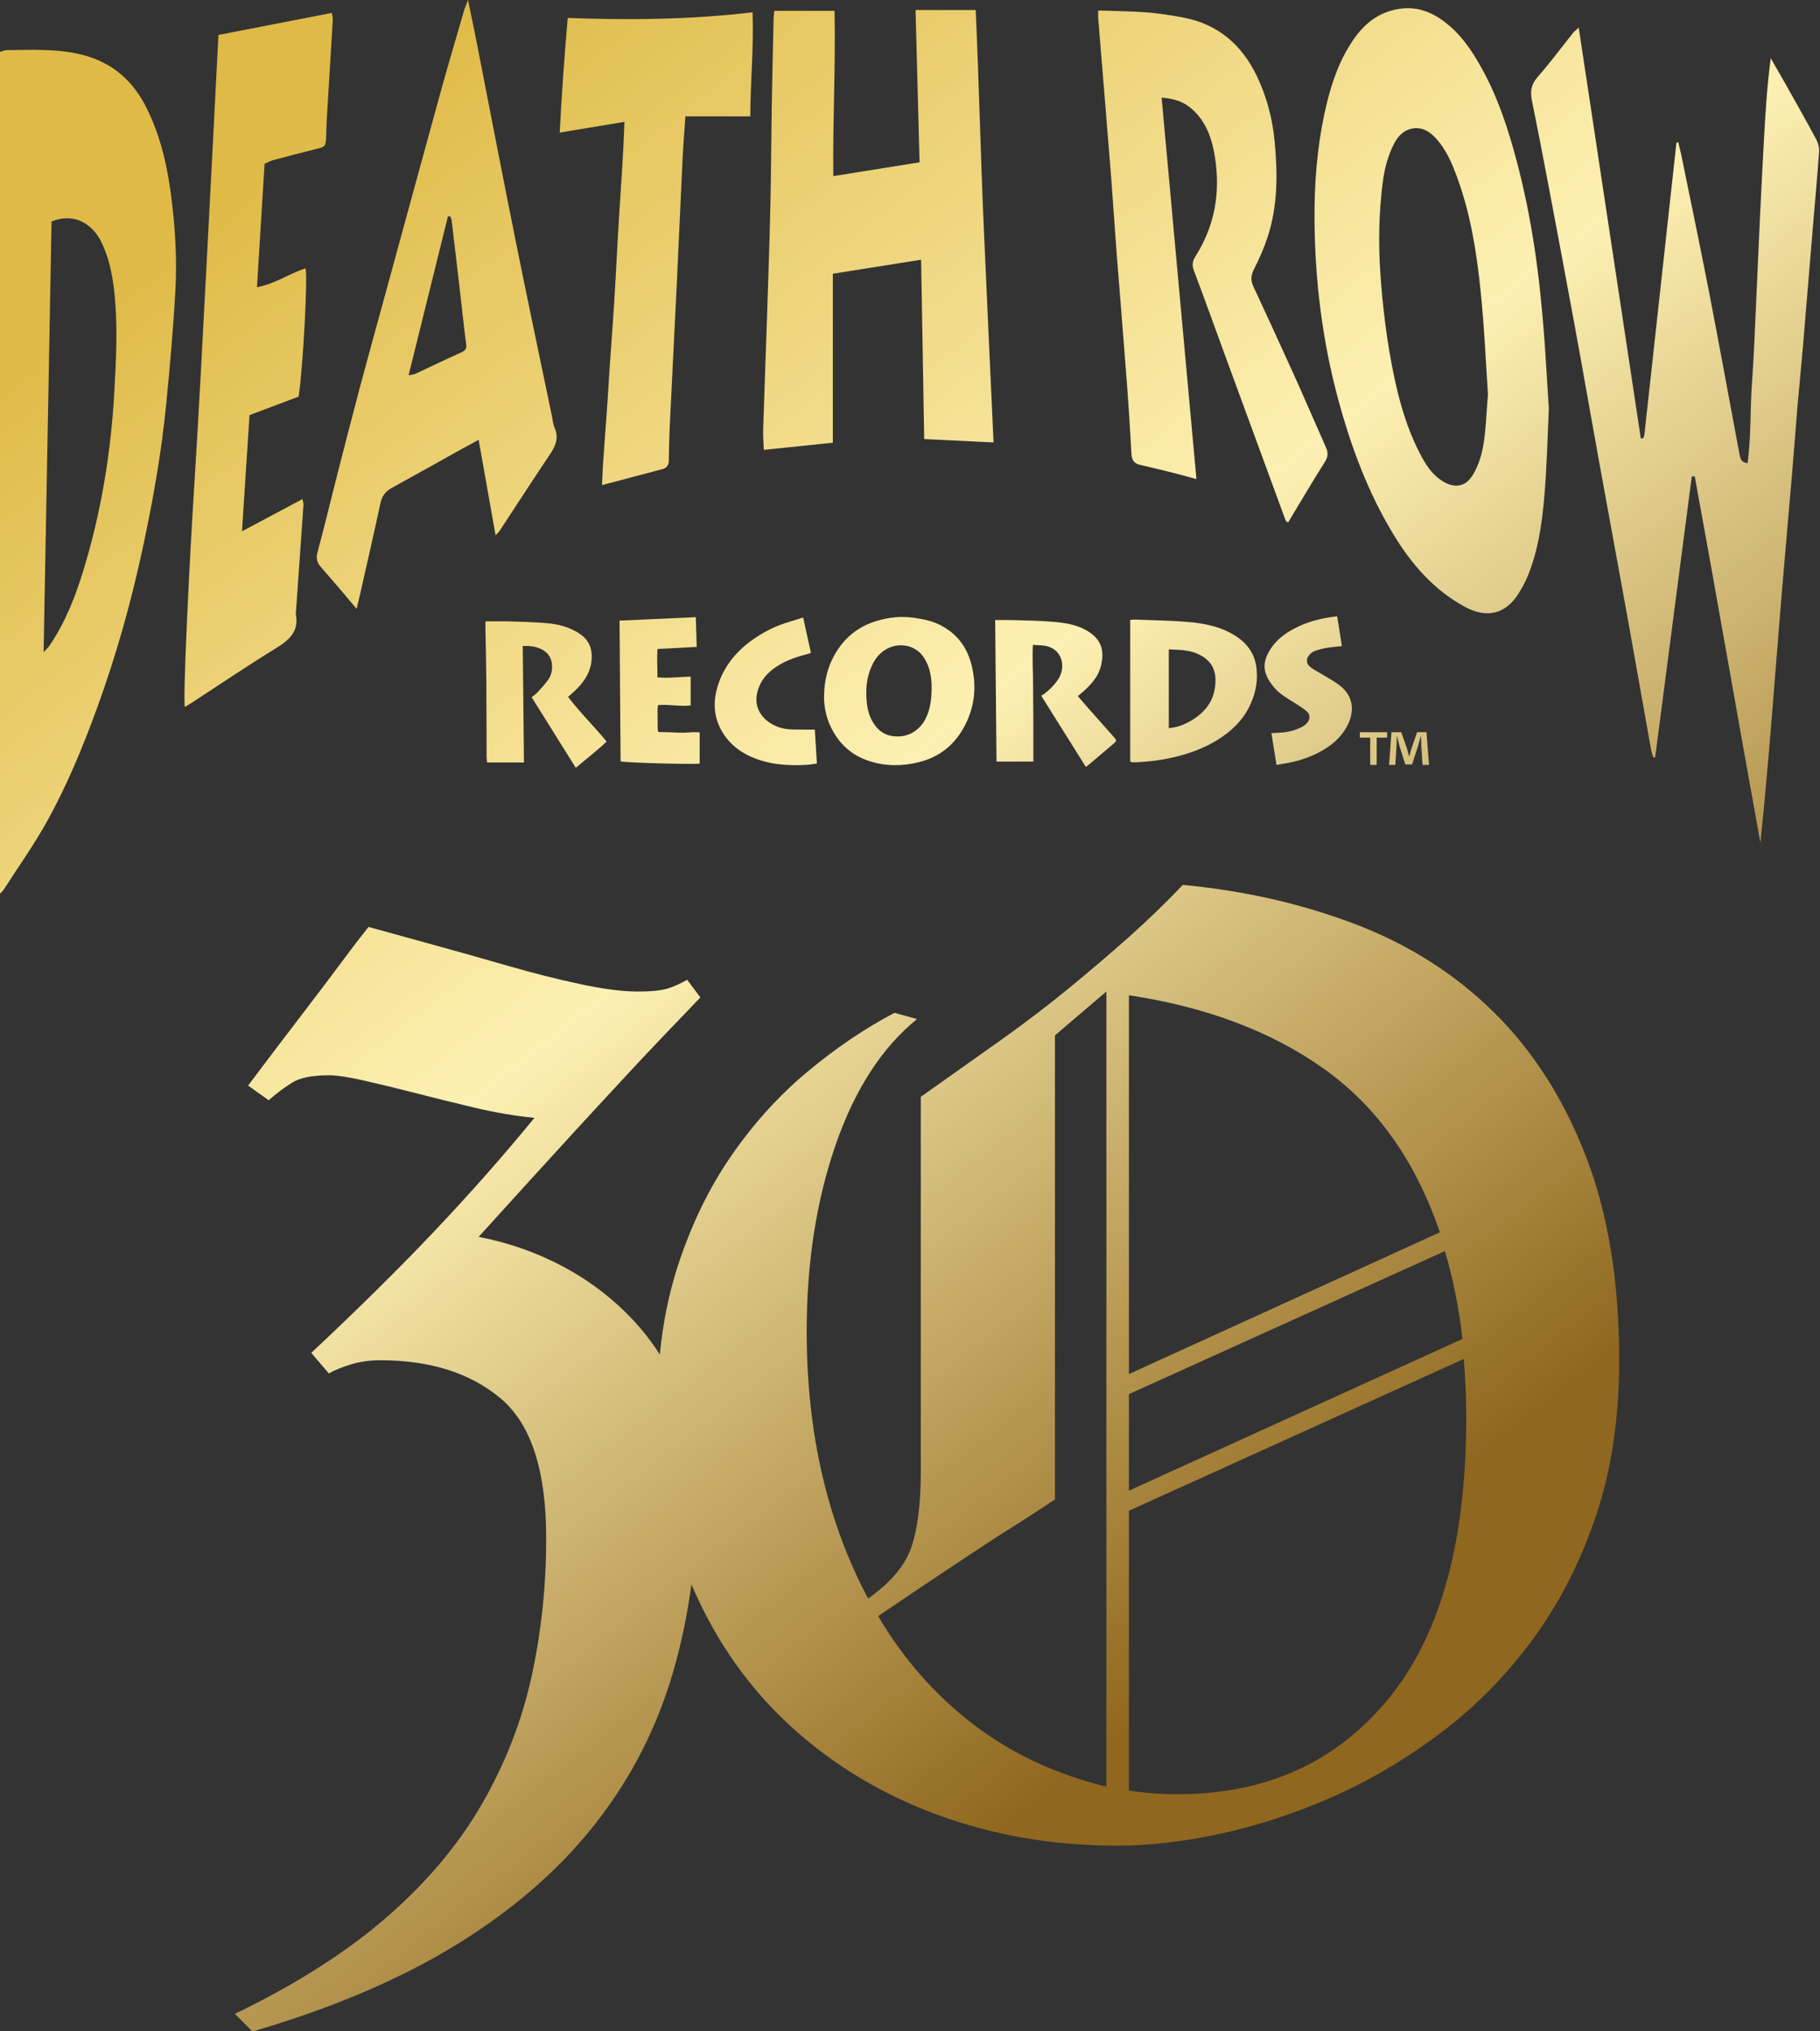 <?xml version="1.0" encoding="UTF-8" standalone="no"?>
<svg width="95px" height="106px" viewBox="0 0 95 106" version="1.1" xmlns="http://www.w3.org/2000/svg" xmlns:xlink="http://www.w3.org/1999/xlink">
    <rect x="0" y="0" width="95" height="106" fill="#333333" stroke="none"/>
    <!-- Generator: Sketch 50.2 (55047) - http://www.bohemiancoding.com/sketch -->
    <title>logo_DRR_Vector@1x</title>
    <desc>Created with Sketch.</desc>
    <defs>
        <linearGradient x1="23.179%" y1="3.027%" x2="73.82%" y2="76.293%" id="linearGradient-1">
            <stop stop-color="#DFBA47" offset="0%"></stop>
            <stop stop-color="#FDF0B2" offset="49.153%"></stop>
            <stop stop-color="#90671E" offset="100%"></stop>
        </linearGradient>
    </defs>
    <g id="Page-1" stroke="none" stroke-width="1" fill="none" fill-rule="evenodd">
        <g id="DeathRow_Home_viewport1440_v3.1" transform="translate(-673, -33)" fill="url(#linearGradient-1)">
            <path d="M707.442,103.687 C707.04,103.052 706.583,102.46 706.071,101.911 C705.023,100.787 703.81,99.854 702.43,99.113 C701.05,98.372 699.568,97.848 697.984,97.542 C698.955,96.469 699.837,95.498 700.629,94.629 C701.421,93.76 702.238,92.866 703.081,91.946 C703.925,91.026 704.857,90.017 705.879,88.919 C706.901,87.82 708.128,86.53 709.558,85.048 L708.869,84.128 C708.511,84.332 708.166,84.486 707.834,84.588 C707.501,84.69 706.978,84.741 706.262,84.741 C705.496,84.741 704.512,84.614 703.311,84.358 C702.111,84.103 700.846,83.783 699.517,83.4 C698.189,83.017 696.873,82.646 695.57,82.288 C694.267,81.931 693.155,81.624 692.236,81.369 C691.827,81.88 691.367,82.48 690.856,83.17 C690.345,83.86 689.796,84.588 689.208,85.355 C688.62,86.121 688.045,86.875 687.483,87.616 C686.921,88.357 686.41,89.034 685.95,89.647 L687.023,90.413 C687.432,90.056 687.841,89.749 688.25,89.494 C688.659,89.238 689.297,89.11 690.166,89.11 C690.575,89.11 691.175,89.2 691.967,89.379 C692.759,89.557 693.654,89.775 694.65,90.03 C695.646,90.286 696.681,90.541 697.754,90.797 C698.827,91.052 699.875,91.231 700.897,91.333 C699.262,93.326 697.524,95.293 695.685,97.235 C693.845,99.177 691.699,101.298 689.246,103.597 L690.166,104.67 C690.422,104.517 690.792,104.364 691.277,104.21 C691.763,104.057 692.287,103.98 692.849,103.98 C695.455,103.98 697.55,104.645 699.134,105.973 C700.718,107.302 701.51,109.729 701.51,113.255 C701.51,115.759 701.255,118.173 700.744,120.498 C700.233,122.823 699.364,125.046 698.138,127.167 C696.911,129.287 695.25,131.255 693.155,133.069 C691.06,134.883 688.429,136.556 685.26,138.089 L686.18,139.009 C690.37,137.783 693.935,136.262 696.873,134.448 C699.811,132.634 702.213,130.539 704.078,128.163 C705.943,125.787 707.297,123.143 708.14,120.23 C708.563,118.769 708.88,117.251 709.091,115.675 C709.121,115.748 709.153,115.82 709.184,115.892 C710.428,118.728 712.14,121.139 714.322,123.124 C716.504,125.11 719.045,126.637 721.947,127.706 C724.848,128.775 727.979,129.31 731.339,129.31 C732.997,129.31 734.786,129.102 736.706,128.688 C738.625,128.273 740.556,127.641 742.498,126.79 C744.44,125.939 746.316,124.837 748.127,123.484 C749.937,122.132 751.541,120.517 752.937,118.641 C754.333,116.765 755.446,114.616 756.275,112.194 C757.104,109.773 757.519,107.035 757.519,103.981 C757.519,99.879 756.94,96.334 755.784,93.345 C754.628,90.356 753.035,87.858 751.006,85.851 C748.977,83.844 746.567,82.306 743.774,81.237 C740.982,80.168 737.971,79.481 734.742,79.175 C733.826,80.135 732.877,81.051 731.895,81.924 C730.913,82.797 729.877,83.68 728.786,84.575 C727.695,85.469 726.506,86.375 725.219,87.291 C723.932,88.207 722.547,89.189 721.063,90.236 L721.063,109.805 C721.063,111.464 720.899,112.773 720.572,113.733 C720.245,114.692 719.492,115.587 718.314,116.416 C716.176,112.402 715.107,107.755 715.107,102.475 C715.107,98.897 715.609,95.657 716.613,92.756 C717.616,89.854 719.034,87.662 720.867,86.178 L719.689,85.851 C718.118,86.68 716.591,87.716 715.107,88.96 C713.624,90.203 712.304,91.665 711.148,93.345 C709.991,95.025 709.064,96.945 708.366,99.105 C707.907,100.524 707.599,102.051 707.442,103.687 Z M749.534,106.991 C749.534,113.493 748.17,118.39 745.443,121.685 C742.716,124.979 739.062,126.626 734.48,126.626 C733.564,126.626 732.713,126.561 731.928,126.43 L731.928,111.835 L749.403,103.915 C749.447,104.395 749.479,104.897 749.501,105.42 C749.523,105.944 749.534,106.468 749.534,106.991 Z M730.75,84.738 L730.75,126.233 C728.088,125.579 725.765,124.488 723.779,122.961 C721.794,121.434 720.147,119.558 718.838,117.332 C719.929,116.591 721.03,115.849 722.143,115.107 C723.256,114.365 724.248,113.711 725.121,113.144 C726.168,112.489 727.15,111.856 728.066,111.245 L728.066,87.029 L730.75,84.738 Z M749.337,102.868 L731.928,110.787 L731.928,105.748 L748.421,98.286 C748.857,99.77 749.163,101.297 749.337,102.868 Z M748.159,97.305 L731.928,104.701 L731.928,84.935 C735.986,85.546 739.389,86.833 742.138,88.796 C744.887,90.76 746.894,93.596 748.159,97.305 Z M673,35.709 C673.133,35.671 673.242,35.615 673.353,35.614 C674.676,35.604 675.999,35.529 677.308,35.863 C678.893,36.268 679.969,37.24 680.675,38.681 C681.413,40.184 681.763,41.79 681.961,43.437 C682.151,45.002 682.243,46.578 682.155,48.151 C682.044,50.144 681.868,52.135 681.672,54.122 C681.424,56.647 680.978,59.144 680.445,61.623 C679.84,64.441 679.062,67.21 678.075,69.923 C677.332,71.966 676.504,73.972 675.449,75.87 C674.771,77.092 673.955,78.237 673.198,79.416 C673.159,79.478 673.099,79.526 673,79.634 L673,35.709 Z M755.405,34.441 C756.499,41.671 757.573,48.776 758.647,55.879 C758.699,55.874 758.719,55.875 758.737,55.871 C758.754,55.866 758.778,55.86 758.782,55.849 C758.802,55.796 758.826,55.742 758.833,55.687 C759.39,50.612 759.947,45.538 760.505,40.464 C760.507,40.453 760.533,40.446 760.596,40.408 C760.649,40.629 760.708,40.836 760.75,41.044 C761.237,43.432 761.738,45.817 762.203,48.21 C762.713,50.828 763.189,53.452 763.68,56.075 C763.722,56.3 763.763,56.527 763.809,56.753 C763.847,56.943 763.898,57.127 764.218,57.172 C764.414,55.755 764.347,54.341 764.452,52.94 C764.555,51.544 764.602,50.143 764.668,48.745 C764.735,47.325 764.792,45.905 764.86,44.486 C764.926,43.087 764.998,41.688 765.074,40.289 C765.153,38.879 765.238,37.47 765.428,36.036 C765.718,36.542 766.01,37.046 766.296,37.554 C766.803,38.458 767.315,39.359 767.804,40.274 C767.905,40.463 767.968,40.708 767.952,40.92 C767.859,42.242 767.735,43.561 767.626,44.881 C767.451,46.967 767.282,49.054 767.105,51.14 C767.02,52.153 766.914,53.166 766.827,54.18 C766.728,55.347 766.643,56.515 766.544,57.683 C766.363,59.826 766.171,61.967 765.992,64.11 C765.817,66.216 765.656,68.322 765.484,70.428 C765.304,72.609 765.118,74.789 764.889,76.974 C763.729,70.603 762.63,64.223 761.463,57.856 C761.41,57.858 761.359,57.861 761.307,57.865 C760.67,62.751 760.033,67.634 759.396,72.519 C759.364,72.522 759.332,72.525 759.301,72.527 C759.264,72.409 759.213,72.293 759.192,72.171 C758.762,69.771 758.341,67.371 757.908,64.972 C757.427,62.31 756.933,59.649 756.451,56.986 C756.026,54.644 755.619,52.298 755.19,49.957 C754.736,47.484 754.269,45.013 753.801,42.542 C753.53,41.109 753.252,39.675 752.963,38.246 C752.871,37.789 752.913,37.416 753.248,37.034 C753.906,36.285 754.501,35.481 755.124,34.701 C755.17,34.645 755.232,34.6 755.405,34.441 Z M700.751,69.382 C700.869,69.285 700.978,69.215 701.062,69.123 C701.252,68.914 701.446,68.704 701.611,68.475 C701.795,68.22 701.845,67.917 701.804,67.607 C701.757,67.251 701.547,67.009 701.225,66.861 C700.936,66.729 700.63,66.694 700.287,66.71 C700.308,68.735 700.328,70.75 700.349,72.788 L698.424,72.788 C698.415,72.678 698.4,72.581 698.399,72.485 C698.394,71.154 698.396,69.823 698.385,68.492 C698.378,67.577 698.354,66.662 698.338,65.747 C698.336,65.639 698.338,65.531 698.338,65.424 C698.76,65.424 699.151,65.415 699.541,65.425 C700.127,65.442 700.714,65.46 701.299,65.499 C701.785,65.531 702.27,65.597 702.723,65.787 C702.957,65.885 703.191,66.009 703.387,66.167 C703.81,66.507 703.934,66.975 703.874,67.501 C703.799,68.149 703.443,68.639 702.984,69.069 C702.885,69.163 702.78,69.25 702.651,69.362 C703.271,70.18 704.002,70.887 704.667,71.699 C704.15,72.178 703.606,72.604 703.054,73.065 C702.28,71.828 701.52,70.612 700.751,69.382 Z M729.261,69.324 C729.464,69.559 729.646,69.776 729.834,69.988 C730.259,70.47 730.689,70.946 731.112,71.428 C731.307,71.649 731.305,71.656 731.093,71.837 C730.661,72.207 730.226,72.574 729.792,72.941 C729.765,72.964 729.731,72.978 729.674,73.013 C728.906,71.788 728.144,70.571 727.349,69.302 C727.407,69.268 727.465,69.241 727.515,69.203 C727.763,69.012 727.985,68.796 728.171,68.541 C728.326,68.328 728.425,68.093 728.444,67.832 C728.486,67.254 728.12,66.791 727.546,66.698 C727.349,66.666 727.148,66.667 726.914,66.65 C726.875,67.35 726.923,68.024 726.924,68.699 C726.924,69.368 726.936,70.038 726.938,70.708 C726.941,71.383 726.939,72.059 726.939,72.741 L725.015,72.741 C724.992,70.274 724.969,67.822 724.946,65.356 C725.281,65.356 725.589,65.348 725.896,65.358 C726.582,65.38 727.27,65.387 727.954,65.446 C728.556,65.497 729.161,65.582 729.7,65.887 C730.493,66.338 730.636,66.922 730.492,67.643 C730.362,68.302 729.927,68.759 729.439,69.177 C729.391,69.218 729.342,69.257 729.261,69.324 Z M714.923,65.221 C715.065,65.871 715.194,66.459 715.328,67.072 C715.237,67.099 715.163,67.126 715.087,67.146 C714.472,67.306 713.88,67.517 713.365,67.904 C713.02,68.162 712.756,68.482 712.602,68.89 C712.201,69.953 712.869,70.669 713.647,70.946 C714.121,71.113 714.605,71.059 715.087,71.073 C715.223,71.076 715.36,71.074 715.532,71.074 C715.568,71.659 715.604,72.24 715.64,72.843 C715.442,72.869 715.273,72.903 715.103,72.912 C714.104,72.97 713.12,72.899 712.193,72.484 C711.494,72.17 710.938,71.686 710.593,70.994 C710.241,70.287 710.231,69.549 710.462,68.8 C710.8,67.706 711.507,66.899 712.441,66.276 C712.968,65.924 713.536,65.647 714.147,65.466 C714.391,65.394 714.632,65.313 714.923,65.221 Z M716.02,69.172 C716.039,68.573 716.164,67.985 716.428,67.432 C716.903,66.439 717.657,65.747 718.706,65.418 C719.375,65.208 720.066,65.138 720.77,65.246 C721.181,65.309 721.583,65.386 721.961,65.561 C722.857,65.975 723.434,66.671 723.691,67.617 C724.005,68.781 723.891,69.909 723.303,70.971 C722.784,71.91 722.005,72.517 720.955,72.774 C720.087,72.987 719.227,72.991 718.376,72.715 C717.338,72.379 716.649,71.669 716.251,70.67 C716.066,70.201 715.986,69.594 716.02,69.172 Z M742.798,65.159 C742.881,65.684 742.962,66.188 743.045,66.715 C742.754,66.748 742.49,66.767 742.231,66.811 C742.025,66.847 741.821,66.903 741.624,66.971 C741.533,67.001 741.449,67.073 741.378,67.141 C741.154,67.359 741.163,67.641 741.417,67.825 C741.639,67.984 741.886,68.109 742.12,68.252 C742.384,68.415 742.661,68.561 742.907,68.749 C743.718,69.359 743.706,70.227 743.269,70.978 C742.966,71.499 742.525,71.877 742.006,72.174 C741.417,72.508 740.786,72.719 740.12,72.831 C739.967,72.856 739.817,72.883 739.629,72.916 C739.541,72.364 739.455,71.826 739.365,71.254 C739.57,71.243 739.74,71.24 739.91,71.225 C740.288,71.197 740.648,71.097 740.983,70.921 C741.085,70.867 741.178,70.781 741.252,70.691 C741.397,70.513 741.385,70.27 741.211,70.121 C741.039,69.974 740.844,69.85 740.652,69.727 C740.252,69.471 739.823,69.246 739.51,68.877 C739.347,68.684 739.196,68.466 739.102,68.234 C738.908,67.763 739.037,67.314 739.298,66.9 C739.593,66.43 740.01,66.097 740.495,65.834 C741.197,65.448 741.951,65.255 742.798,65.159 Z M745.406,71.208 L745.406,71.491 L744.86,71.491 L744.86,72.916 L744.521,72.916 L744.521,71.491 L743.981,71.491 L743.981,71.208 L745.406,71.208 Z M747.252,72.916 L747.189,71.912 C747.183,71.78 747.183,71.617 747.176,71.435 L747.158,71.435 C747.114,71.585 747.057,71.786 747.014,71.943 L746.706,72.891 L746.354,72.891 L746.047,71.918 C746.015,71.792 745.965,71.585 745.927,71.435 L745.909,71.435 C745.909,71.592 745.902,71.755 745.896,71.912 L745.833,72.916 L745.507,72.916 L745.632,71.208 L746.141,71.208 L746.436,72.044 C746.48,72.176 746.505,72.301 746.548,72.477 L746.555,72.477 C746.599,72.326 746.637,72.176 746.674,72.057 L746.969,71.208 L747.459,71.208 L747.591,72.916 L747.252,72.916 Z M709.32,65.206 C709.336,65.744 709.351,66.244 709.367,66.757 C708.674,66.794 708.011,66.829 707.322,66.866 C707.283,67.35 707.32,67.832 707.316,68.345 C707.892,68.404 708.454,68.317 709.051,68.31 L709.051,69.811 C708.492,69.881 707.93,69.742 707.353,69.794 C707.342,69.859 707.322,69.92 707.322,69.98 C707.322,70.311 707.324,70.641 707.33,70.972 C707.334,71.217 707.342,71.206 707.577,71.204 C707.924,71.202 708.272,71.232 708.619,71.235 C708.82,71.237 709.02,71.211 709.221,71.205 C709.31,71.202 709.399,71.213 709.522,71.221 L709.522,72.846 C709.151,72.898 705.641,72.803 705.393,72.729 C705.376,70.297 705.357,67.859 705.339,65.386 C706.654,65.327 707.964,65.268 709.32,65.206 Z M731.995,72.741 L731.995,65.345 C732.086,65.34 732.176,65.328 732.265,65.332 C733.18,65.369 734.098,65.378 735.01,65.456 C735.767,65.52 736.519,65.654 737.206,66.016 C737.896,66.379 738.413,66.9 738.558,67.685 C738.69,68.404 738.568,69.107 738.261,69.775 C737.891,70.578 737.281,71.158 736.542,71.616 C735.842,72.049 735.079,72.324 734.28,72.512 C733.617,72.669 732.946,72.75 732.267,72.779 C732.212,72.782 732.156,72.781 732.102,72.777 C732.076,72.774 732.051,72.761 731.995,72.741 Z M721.628,68.981 C721.628,68.899 721.63,68.816 721.628,68.734 C721.607,68.213 721.503,67.717 721.201,67.279 C720.782,66.67 719.979,66.517 719.341,66.833 C718.928,67.037 718.664,67.38 718.484,67.797 C718.221,68.403 718.177,69.039 718.247,69.685 C718.29,70.08 718.402,70.456 718.63,70.791 C718.836,71.091 719.111,71.31 719.461,71.386 C720.231,71.557 720.942,71.219 721.302,70.525 C721.553,70.04 721.621,69.517 721.628,68.981 Z M734.009,70.995 C734.454,70.963 734.809,70.813 735.142,70.623 C735.988,70.142 736.47,69.432 736.444,68.431 C736.429,67.844 736.14,67.433 735.62,67.168 C735.113,66.908 734.569,66.911 734.009,66.888 L734.009,70.995 Z M684.402,34.824 C686.421,34.432 688.356,34.056 690.324,33.674 C690.343,33.813 690.377,33.923 690.371,34.032 C690.267,35.795 690.157,37.556 690.051,39.318 C690.033,39.624 690.041,39.933 690.019,40.24 C689.991,40.64 689.944,40.665 689.547,40.763 C688.766,40.956 687.989,41.163 687.213,41.371 C687.087,41.406 686.971,41.478 686.81,41.551 C686.681,43.662 686.55,45.783 686.414,47.986 C687.371,47.813 688.109,47.266 688.949,47.005 C689.073,47.432 688.818,52.141 688.589,53.695 C687.756,54.01 686.901,54.332 686.025,54.663 C685.895,56.65 685.768,58.616 685.631,60.724 C686.744,60.132 687.743,59.6 688.787,59.045 C688.812,59.182 688.847,59.271 688.84,59.358 C688.711,61.234 688.577,63.11 688.444,64.986 C688.442,65.006 688.436,65.025 688.439,65.043 C688.622,65.959 688.084,66.408 687.382,66.84 C685.898,67.753 684.453,68.731 682.992,69.682 C682.882,69.754 682.768,69.82 682.65,69.892 C682.543,69.488 682.859,62.767 683.146,58.243 C683.393,54.337 683.588,50.428 683.797,46.519 C684.005,42.63 684.2,38.741 684.402,34.824 Z M675.276,67.032 C675.446,66.844 675.526,66.774 675.584,66.689 C676.417,65.471 676.941,64.109 677.367,62.713 C678.284,59.707 678.788,56.625 678.965,53.488 C679.067,51.703 679.159,49.923 678.955,48.138 C678.855,47.257 678.672,46.396 678.274,45.598 C677.862,44.774 676.959,44.05 675.691,44.559 C675.553,51.986 675.416,59.437 675.276,67.032 Z M753.846,54.32 C753.783,55.625 753.75,57.317 753.602,58.998 C753.481,60.371 753.279,61.745 752.754,63.04 C752.625,63.358 752.457,63.665 752.275,63.958 C751.591,65.059 750.597,65.283 749.458,64.663 C747.817,63.769 746.657,62.415 745.711,60.848 C744.4,58.678 743.527,56.328 742.865,53.891 C742.019,50.778 741.63,47.605 741.614,44.383 C741.606,42.573 741.745,40.775 742.117,39.003 C742.384,37.74 742.753,36.504 743.433,35.394 C743.953,34.548 744.596,33.846 745.619,33.553 C746.831,33.205 747.808,33.605 748.691,34.375 C749.455,35.04 749.982,35.891 750.457,36.775 C751.231,38.224 751.731,39.772 752.154,41.351 C752.966,44.384 753.378,47.478 753.606,50.6 C753.688,51.711 753.75,52.823 753.846,54.32 Z M698.868,60.933 C698.565,59.23 698.282,57.629 697.984,55.95 C697.567,56.178 697.221,56.364 696.876,56.556 C695.738,57.188 694.603,57.829 693.461,58.455 C693.138,58.632 692.943,58.864 692.863,59.238 C692.508,60.889 692.128,62.535 691.756,64.183 C691.72,64.348 691.678,64.51 691.615,64.771 C691.347,64.452 691.13,64.191 690.91,63.934 C690.536,63.497 690.162,63.057 689.78,62.626 C689.576,62.397 689.478,62.178 689.567,61.847 C689.92,60.533 690.236,59.209 690.573,57.891 C690.977,56.311 691.381,54.733 691.8,53.158 C692.195,51.676 692.606,50.199 693.011,48.719 C694.008,45.073 695,41.425 696.005,37.781 C696.398,36.356 696.821,34.94 697.233,33.52 C697.273,33.383 697.334,33.251 697.43,33 C697.592,33.791 697.733,34.458 697.865,35.128 C698.541,38.575 699.203,42.025 699.896,45.468 C700.516,48.552 701.169,51.629 701.808,54.709 C701.851,54.915 701.867,55.135 701.949,55.325 C702.178,55.85 702.003,56.272 701.705,56.713 C700.815,58.034 699.952,59.373 699.077,60.704 C699.037,60.764 698.981,60.81 698.868,60.933 Z M730.323,33.548 C731.205,33.579 732.028,33.584 732.846,33.646 C733.477,33.694 734.107,33.793 734.729,33.907 C736.551,34.243 737.807,35.315 738.598,36.956 C739.12,38.038 739.421,39.189 739.533,40.382 C739.692,42.055 739.7,43.725 739.175,45.345 C738.987,45.926 738.737,46.493 738.459,47.038 C738.292,47.363 738.274,47.631 738.426,47.956 C739.147,49.505 739.863,51.057 740.566,52.614 C741.126,53.857 741.66,55.111 742.216,56.356 C742.337,56.627 742.323,56.837 742.156,57.102 C741.501,58.138 740.88,59.195 740.233,60.268 C740.178,60.222 740.121,60.197 740.106,60.157 C739.039,57.258 737.975,54.357 736.912,51.455 C736.384,50.015 735.868,48.569 735.323,47.134 C735.214,46.848 735.235,46.637 735.393,46.389 C736.409,44.794 736.712,43.048 736.418,41.197 C736.268,40.258 735.974,39.368 735.23,38.7 C734.801,38.314 734.296,38.14 733.634,38.096 C734.24,44.73 734.841,51.315 735.451,57.998 C734.963,57.868 734.549,57.75 734.133,57.646 C733.594,57.511 733.053,57.382 732.511,57.258 C732.206,57.187 732.076,57.015 732.059,56.692 C731.994,55.446 731.914,54.201 731.82,52.957 C731.649,50.698 731.459,48.441 731.284,46.183 C731.174,44.747 731.084,43.309 730.97,41.873 C730.761,39.232 730.539,36.591 730.324,33.95 C730.317,33.857 730.323,33.764 730.323,33.548 Z M750.669,53.579 C750.562,52.003 750.48,50.064 750.28,48.137 C750.072,46.132 749.755,44.137 749.051,42.229 C748.771,41.471 748.457,40.732 747.878,40.141 C747.494,39.748 747.038,39.577 746.519,39.763 C746.145,39.896 745.909,40.213 745.732,40.57 C745.429,41.18 745.264,41.829 745.178,42.498 C744.976,44.083 744.942,45.668 745.052,47.266 C745.177,49.09 745.4,50.897 745.778,52.683 C746.063,54.04 746.452,55.366 747.085,56.606 C747.408,57.24 747.778,57.842 748.448,58.192 C748.918,58.437 749.409,58.392 749.737,57.979 C749.924,57.745 750.066,57.459 750.173,57.176 C750.566,56.135 750.542,55.03 750.669,53.579 Z M712.164,39.073 L708.776,39.073 C708.721,39.907 708.658,40.668 708.622,41.43 C708.522,43.48 708.437,45.53 708.338,47.58 C708.216,50.111 708.084,52.641 707.963,55.172 C707.933,55.786 707.919,56.401 707.91,57.015 C707.907,57.259 707.818,57.416 707.574,57.481 C706.555,57.748 705.536,58.019 704.424,58.314 C704.481,56.699 704.644,55.145 704.734,53.59 C704.826,52 704.956,50.412 705.057,48.822 C705.155,47.251 705.227,45.679 705.326,44.11 C705.425,42.548 705.541,40.989 705.595,39.36 C704.437,39.551 703.367,39.728 702.216,39.918 C702.319,37.906 702.46,35.949 702.634,33.936 C705.863,34.055 709.045,34.024 712.282,33.644 C712.352,35.464 712.168,37.229 712.164,39.073 Z M716.472,47.285 L716.472,56.102 C715.26,56.228 714.104,56.347 712.87,56.475 C712.856,56.105 712.825,55.77 712.835,55.438 C712.897,53.48 712.972,51.523 713.036,49.565 C713.1,47.627 713.168,45.688 713.212,43.751 C713.251,41.984 713.256,40.218 713.285,38.452 C713.31,36.956 713.347,35.46 713.381,33.964 C713.384,33.85 713.402,33.737 713.42,33.564 L716.561,33.564 C716.624,36.405 716.463,39.27 716.497,42.19 C718.032,41.944 719.48,41.714 720.999,41.471 C720.93,38.823 720.861,36.202 720.79,33.523 L723.93,33.523 C724.097,37.259 724.184,41.011 724.346,44.76 C724.51,48.514 724.687,52.267 724.861,56.087 C723.639,56.028 722.46,55.971 721.241,55.911 C721.187,52.761 721.134,49.681 721.08,46.553 C719.525,46.8 718.053,47.033 716.472,47.285 Z M696.495,44.29 C696.457,44.291 696.418,44.293 696.38,44.294 C695.702,47.034 695.023,49.773 694.328,52.583 C694.511,52.545 694.606,52.541 694.684,52.505 C695.292,52.223 695.895,51.932 696.503,51.651 C697.53,51.175 697.37,51.386 697.257,50.365 C697.038,48.405 696.804,46.445 696.573,44.487 C696.565,44.419 696.521,44.355 696.495,44.29 Z" id="logo_DRR_Vector"></path>
        </g>
    </g>
</svg>